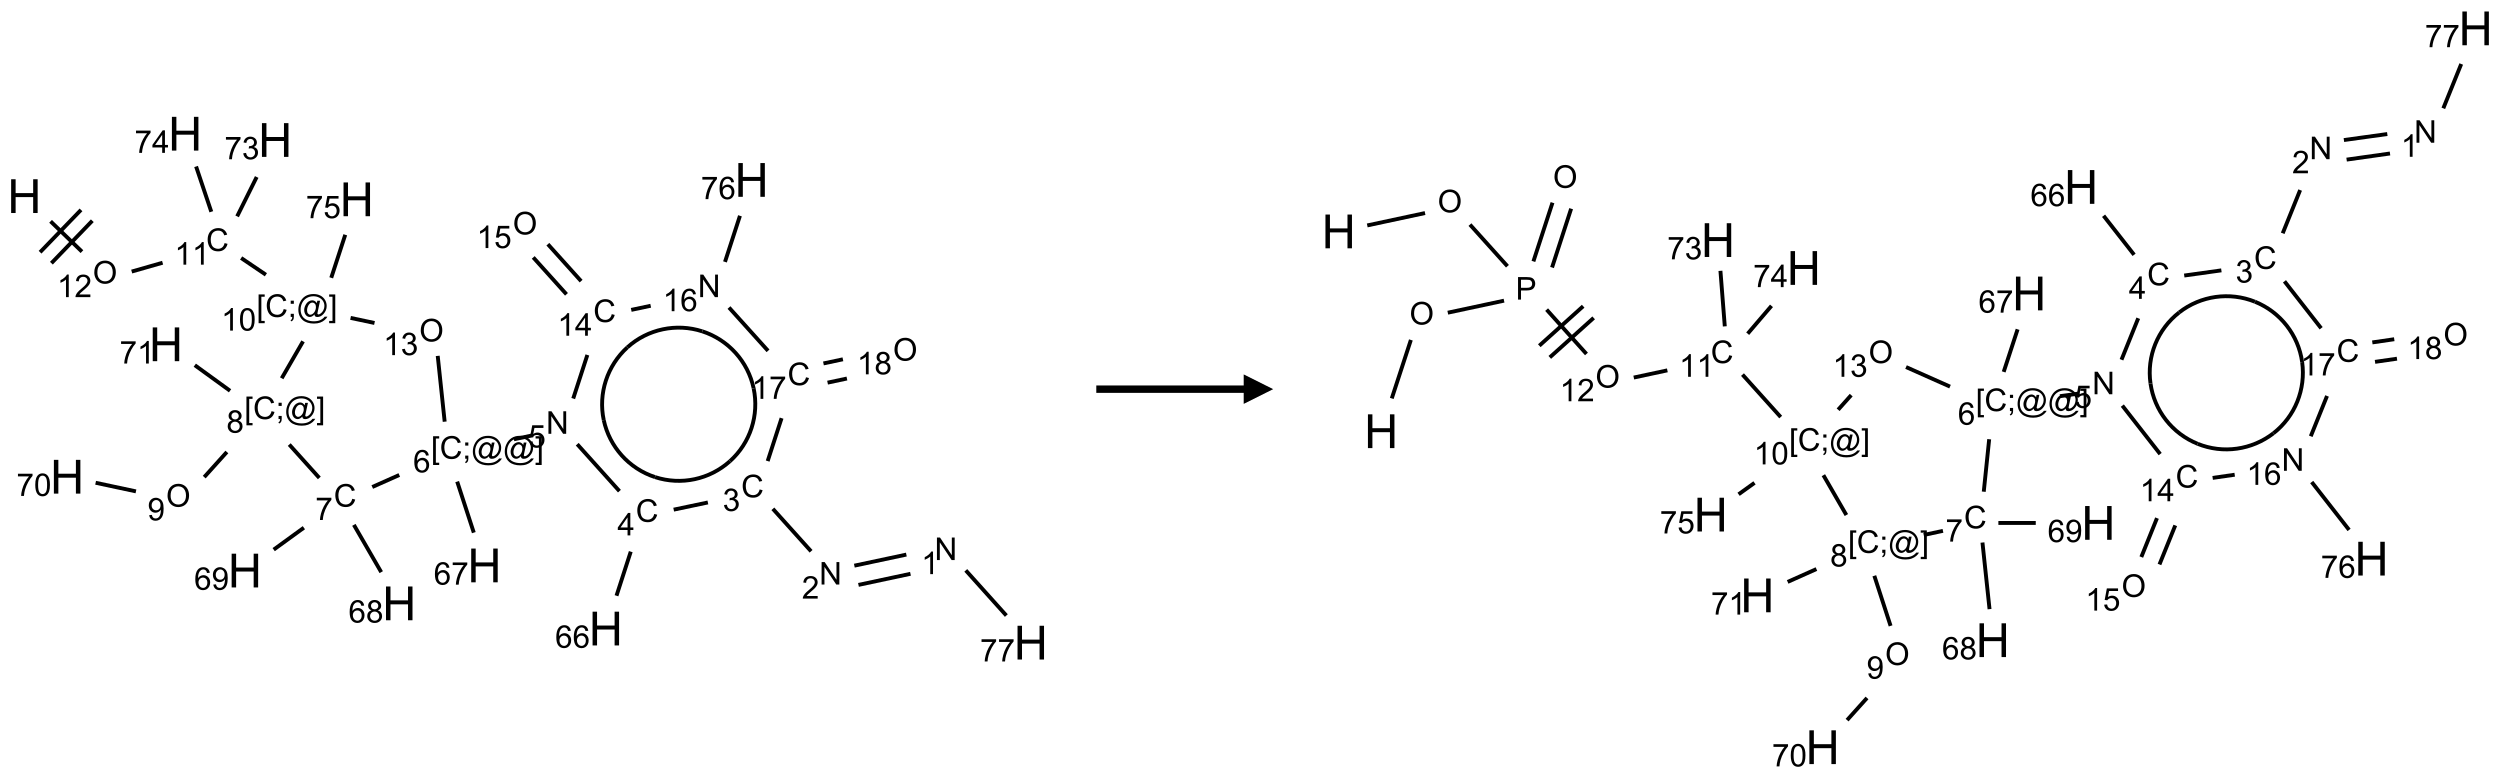 <?xml version="1.0" encoding="UTF-8"?>
<svg xmlns="http://www.w3.org/2000/svg" xmlns:xlink="http://www.w3.org/1999/xlink" width="848" height="264" viewBox="0 0 848 264">
<defs>
<g>
<g id="glyph-0-0">
<path d="M 2 0 L 2 -10 L 10 -10 L 10 0 Z M 2.25 -0.25 L 9.75 -0.25 L 9.75 -9.75 L 2.25 -9.75 Z M 2.25 -0.25 "/>
</g>
<g id="glyph-0-1">
<path d="M 1.281 0 L 1.281 -11.453 L 2.797 -11.453 L 2.797 -6.75 L 8.75 -6.75 L 8.75 -11.453 L 10.266 -11.453 L 10.266 0 L 8.75 0 L 8.75 -5.398 L 2.797 -5.398 L 2.797 0 Z M 1.281 0 "/>
</g>
<g id="glyph-1-0">
<path d="M 1.332 0 L 1.332 -6.668 L 6.668 -6.668 L 6.668 0 Z M 1.5 -0.168 L 6.5 -0.168 L 6.5 -6.5 L 1.5 -6.5 Z M 1.5 -0.168 "/>
</g>
<g id="glyph-1-1">
<path d="M 0.516 -3.719 C 0.516 -4.984 0.855 -5.977 1.535 -6.695 C 2.215 -7.414 3.094 -7.77 4.172 -7.77 C 4.875 -7.77 5.512 -7.602 6.078 -7.266 C 6.645 -6.93 7.074 -6.461 7.371 -5.855 C 7.668 -5.254 7.816 -4.57 7.816 -3.809 C 7.816 -3.035 7.66 -2.34 7.348 -1.73 C 7.035 -1.117 6.594 -0.656 6.02 -0.34 C 5.449 -0.027 4.828 0.129 4.168 0.129 C 3.449 0.129 2.805 -0.043 2.238 -0.391 C 1.672 -0.738 1.246 -1.211 0.953 -1.812 C 0.66 -2.414 0.516 -3.047 0.516 -3.719 Z M 1.559 -3.703 C 1.559 -2.781 1.805 -2.059 2.301 -1.527 C 2.793 -1 3.414 -0.734 4.16 -0.734 C 4.922 -0.734 5.547 -1 6.039 -1.535 C 6.531 -2.07 6.777 -2.828 6.777 -3.812 C 6.777 -4.434 6.672 -4.977 6.461 -5.441 C 6.25 -5.902 5.945 -6.262 5.539 -6.52 C 5.133 -6.773 4.68 -6.902 4.176 -6.902 C 3.461 -6.902 2.848 -6.656 2.332 -6.164 C 1.816 -5.672 1.559 -4.852 1.559 -3.703 Z M 1.559 -3.703 "/>
</g>
<g id="glyph-1-2">
<path d="M 3.973 0 L 3.035 0 L 3.035 -5.973 C 2.809 -5.758 2.516 -5.543 2.148 -5.328 C 1.781 -5.113 1.453 -4.953 1.16 -4.844 L 1.16 -5.75 C 1.684 -5.996 2.145 -6.297 2.535 -6.645 C 2.93 -6.996 3.207 -7.336 3.371 -7.668 L 3.973 -7.668 Z M 3.973 0 "/>
</g>
<g id="glyph-1-3">
<path d="M 5.371 -0.902 L 5.371 0 L 0.324 0 C 0.316 -0.227 0.352 -0.441 0.434 -0.652 C 0.562 -0.996 0.766 -1.332 1.051 -1.668 C 1.332 -2 1.742 -2.387 2.277 -2.824 C 3.105 -3.504 3.668 -4.043 3.957 -4.441 C 4.25 -4.84 4.395 -5.215 4.395 -5.566 C 4.395 -5.938 4.262 -6.254 3.996 -6.508 C 3.73 -6.762 3.387 -6.891 2.957 -6.891 C 2.508 -6.891 2.145 -6.754 1.875 -6.484 C 1.605 -6.215 1.469 -5.84 1.465 -5.359 L 0.5 -5.457 C 0.566 -6.176 0.812 -6.727 1.246 -7.102 C 1.676 -7.477 2.254 -7.668 2.98 -7.668 C 3.711 -7.668 4.293 -7.465 4.719 -7.059 C 5.145 -6.652 5.359 -6.148 5.359 -5.547 C 5.359 -5.242 5.297 -4.941 5.172 -4.645 C 5.047 -4.352 4.84 -4.039 4.551 -3.715 C 4.262 -3.387 3.777 -2.938 3.105 -2.371 C 2.543 -1.898 2.18 -1.578 2.02 -1.41 C 1.859 -1.242 1.73 -1.07 1.625 -0.902 Z M 5.371 -0.902 "/>
</g>
<g id="glyph-1-4">
<path d="M 6.27 -2.676 L 7.281 -2.422 C 7.07 -1.594 6.688 -0.961 6.137 -0.523 C 5.586 -0.086 4.914 0.129 4.121 0.129 C 3.297 0.129 2.629 -0.039 2.113 -0.371 C 1.598 -0.707 1.203 -1.191 0.934 -1.828 C 0.664 -2.465 0.531 -3.145 0.531 -3.875 C 0.531 -4.672 0.684 -5.363 0.988 -5.957 C 1.293 -6.547 1.723 -6.996 2.285 -7.305 C 2.844 -7.613 3.461 -7.766 4.137 -7.766 C 4.898 -7.766 5.543 -7.57 6.062 -7.184 C 6.582 -6.793 6.945 -6.246 7.152 -5.543 L 6.156 -5.309 C 5.98 -5.863 5.723 -6.266 5.387 -6.52 C 5.051 -6.773 4.625 -6.902 4.113 -6.902 C 3.527 -6.902 3.039 -6.762 2.645 -6.48 C 2.25 -6.199 1.973 -5.82 1.812 -5.348 C 1.652 -4.871 1.574 -4.383 1.574 -3.879 C 1.574 -3.23 1.668 -2.664 1.855 -2.18 C 2.047 -1.695 2.34 -1.332 2.738 -1.094 C 3.137 -0.855 3.57 -0.734 4.035 -0.734 C 4.602 -0.734 5.082 -0.898 5.473 -1.223 C 5.867 -1.551 6.133 -2.035 6.27 -2.676 Z M 6.27 -2.676 "/>
</g>
<g id="glyph-1-5">
<path d="M 0.723 2.121 L 0.723 -7.637 L 2.793 -7.637 L 2.793 -6.859 L 1.66 -6.859 L 1.66 1.344 L 2.793 1.344 L 2.793 2.121 Z M 0.723 2.121 "/>
</g>
<g id="glyph-1-6">
<path d="M 0.949 -4.465 L 0.949 -5.531 L 2.016 -5.531 L 2.016 -4.465 Z M 0.949 0 L 0.949 -1.066 L 2.016 -1.066 L 2.016 0 C 2.016 0.391 1.945 0.711 1.809 0.949 C 1.668 1.191 1.449 1.379 1.145 1.512 L 0.887 1.109 C 1.082 1.023 1.23 0.895 1.324 0.727 C 1.418 0.559 1.469 0.316 1.48 0 Z M 0.949 0 "/>
</g>
<g id="glyph-1-7">
<path d="M 6.047 -0.848 C 5.82 -0.59 5.57 -0.379 5.289 -0.223 C 5.008 -0.062 4.73 0.016 4.449 0.016 C 4.141 0.016 3.84 -0.074 3.547 -0.254 C 3.254 -0.434 3.02 -0.715 2.836 -1.09 C 2.652 -1.465 2.562 -1.875 2.562 -2.324 C 2.562 -2.875 2.703 -3.43 2.988 -3.98 C 3.27 -4.535 3.621 -4.953 4.043 -5.23 C 4.461 -5.508 4.871 -5.645 5.266 -5.645 C 5.566 -5.645 5.855 -5.566 6.129 -5.41 C 6.402 -5.25 6.641 -5.012 6.84 -4.688 L 7.016 -5.496 L 7.949 -5.496 L 7.199 -2 C 7.094 -1.516 7.043 -1.246 7.043 -1.191 C 7.043 -1.098 7.078 -1.02 7.148 -0.949 C 7.219 -0.883 7.305 -0.848 7.406 -0.848 C 7.59 -0.848 7.832 -0.953 8.129 -1.168 C 8.527 -1.445 8.84 -1.816 9.07 -2.285 C 9.301 -2.75 9.418 -3.234 9.418 -3.73 C 9.418 -4.309 9.27 -4.852 8.973 -5.355 C 8.676 -5.859 8.23 -6.262 7.645 -6.562 C 7.055 -6.863 6.406 -7.016 5.691 -7.016 C 4.879 -7.016 4.137 -6.824 3.465 -6.445 C 2.793 -6.066 2.273 -5.52 1.902 -4.809 C 1.535 -4.098 1.348 -3.34 1.348 -2.527 C 1.348 -1.676 1.535 -0.941 1.902 -0.328 C 2.273 0.285 2.809 0.742 3.508 1.035 C 4.207 1.328 4.984 1.473 5.832 1.473 C 6.742 1.473 7.504 1.32 8.121 1.016 C 8.734 0.711 9.195 0.34 9.5 -0.098 L 10.441 -0.098 C 10.266 0.266 9.961 0.637 9.531 1.016 C 9.102 1.395 8.59 1.695 7.996 1.914 C 7.402 2.133 6.688 2.246 5.848 2.246 C 5.078 2.246 4.367 2.145 3.715 1.949 C 3.066 1.75 2.512 1.453 2.051 1.055 C 1.594 0.656 1.25 0.199 1.016 -0.316 C 0.723 -0.973 0.578 -1.684 0.578 -2.441 C 0.578 -3.289 0.75 -4.098 1.098 -4.863 C 1.523 -5.805 2.125 -6.527 2.902 -7.027 C 3.684 -7.527 4.629 -7.777 5.738 -7.777 C 6.602 -7.777 7.375 -7.602 8.059 -7.246 C 8.746 -6.895 9.285 -6.371 9.684 -5.672 C 10.02 -5.07 10.188 -4.418 10.188 -3.715 C 10.188 -2.707 9.832 -1.812 9.125 -1.031 C 8.492 -0.328 7.801 0.02 7.051 0.02 C 6.812 0.02 6.617 -0.016 6.473 -0.09 C 6.324 -0.16 6.215 -0.266 6.145 -0.402 C 6.102 -0.488 6.066 -0.637 6.047 -0.848 Z M 3.527 -2.262 C 3.527 -1.785 3.641 -1.414 3.863 -1.152 C 4.09 -0.887 4.348 -0.754 4.641 -0.754 C 4.836 -0.754 5.039 -0.812 5.254 -0.93 C 5.469 -1.047 5.676 -1.219 5.871 -1.449 C 6.066 -1.676 6.23 -1.969 6.355 -2.32 C 6.48 -2.672 6.543 -3.027 6.543 -3.379 C 6.543 -3.852 6.426 -4.219 6.191 -4.48 C 5.957 -4.738 5.672 -4.871 5.332 -4.871 C 5.109 -4.871 4.902 -4.812 4.707 -4.699 C 4.512 -4.586 4.32 -4.406 4.137 -4.156 C 3.953 -3.906 3.805 -3.602 3.691 -3.246 C 3.582 -2.887 3.527 -2.559 3.527 -2.262 Z M 3.527 -2.262 "/>
</g>
<g id="glyph-1-8">
<path d="M 2.27 2.121 L 0.203 2.121 L 0.203 1.344 L 1.332 1.344 L 1.332 -6.859 L 0.203 -6.859 L 0.203 -7.637 L 2.27 -7.637 Z M 2.27 2.121 "/>
</g>
<g id="glyph-1-9">
<path d="M 0.441 -3.766 C 0.441 -4.668 0.535 -5.395 0.723 -5.945 C 0.906 -6.496 1.184 -6.922 1.551 -7.219 C 1.918 -7.516 2.375 -7.668 2.934 -7.668 C 3.344 -7.668 3.703 -7.586 4.012 -7.418 C 4.32 -7.254 4.574 -7.016 4.777 -6.707 C 4.977 -6.395 5.137 -6.016 5.25 -5.57 C 5.363 -5.125 5.422 -4.523 5.422 -3.766 C 5.422 -2.871 5.328 -2.148 5.145 -1.598 C 4.961 -1.047 4.688 -0.621 4.32 -0.32 C 3.953 -0.02 3.492 0.129 2.934 0.129 C 2.195 0.129 1.617 -0.133 1.199 -0.66 C 0.695 -1.297 0.441 -2.332 0.441 -3.766 Z M 1.406 -3.766 C 1.406 -2.512 1.555 -1.68 1.848 -1.262 C 2.141 -0.848 2.5 -0.641 2.934 -0.641 C 3.363 -0.641 3.727 -0.848 4.02 -1.266 C 4.312 -1.684 4.457 -2.516 4.457 -3.766 C 4.457 -5.023 4.312 -5.859 4.02 -6.27 C 3.727 -6.684 3.359 -6.891 2.922 -6.891 C 2.492 -6.891 2.148 -6.707 1.891 -6.344 C 1.566 -5.879 1.406 -5.02 1.406 -3.766 Z M 1.406 -3.766 "/>
</g>
<g id="glyph-1-10">
<path d="M 0.504 -6.637 L 0.504 -7.535 L 5.449 -7.535 L 5.449 -6.809 C 4.961 -6.289 4.48 -5.602 4.004 -4.746 C 3.527 -3.887 3.156 -3.004 2.895 -2.098 C 2.707 -1.461 2.59 -0.762 2.535 0 L 1.574 0 C 1.582 -0.602 1.703 -1.328 1.926 -2.176 C 2.152 -3.027 2.477 -3.848 2.898 -4.637 C 3.32 -5.426 3.77 -6.094 4.246 -6.637 Z M 0.504 -6.637 "/>
</g>
<g id="glyph-1-11">
<path d="M 0.441 -2 L 1.426 -2.082 C 1.5 -1.605 1.668 -1.242 1.934 -1.004 C 2.199 -0.762 2.52 -0.641 2.895 -0.641 C 3.348 -0.641 3.73 -0.812 4.043 -1.152 C 4.355 -1.492 4.512 -1.941 4.512 -2.504 C 4.512 -3.039 4.359 -3.461 4.059 -3.77 C 3.758 -4.078 3.367 -4.234 2.879 -4.234 C 2.578 -4.234 2.305 -4.164 2.062 -4.027 C 1.82 -3.891 1.629 -3.715 1.488 -3.496 L 0.609 -3.609 L 1.348 -7.531 L 5.145 -7.531 L 5.145 -6.637 L 2.098 -6.637 L 1.688 -4.582 C 2.145 -4.902 2.625 -5.062 3.129 -5.062 C 3.797 -5.062 4.359 -4.832 4.816 -4.371 C 5.277 -3.91 5.504 -3.312 5.504 -2.59 C 5.504 -1.898 5.305 -1.301 4.902 -0.797 C 4.41 -0.18 3.742 0.129 2.895 0.129 C 2.199 0.129 1.633 -0.062 1.195 -0.453 C 0.758 -0.844 0.504 -1.359 0.441 -2 Z M 0.441 -2 "/>
</g>
<g id="glyph-1-12">
<path d="M 1.887 -4.141 C 1.496 -4.281 1.207 -4.484 1.02 -4.75 C 0.832 -5.016 0.738 -5.328 0.738 -5.699 C 0.738 -6.254 0.938 -6.719 1.34 -7.098 C 1.738 -7.477 2.27 -7.668 2.934 -7.668 C 3.598 -7.668 4.137 -7.473 4.543 -7.086 C 4.949 -6.699 5.152 -6.227 5.152 -5.672 C 5.152 -5.316 5.059 -5.008 4.871 -4.746 C 4.688 -4.484 4.406 -4.281 4.027 -4.141 C 4.496 -3.988 4.852 -3.742 5.098 -3.402 C 5.34 -3.062 5.465 -2.656 5.465 -2.184 C 5.465 -1.531 5.234 -0.98 4.77 -0.535 C 4.309 -0.09 3.703 0.129 2.949 0.129 C 2.195 0.129 1.586 -0.094 1.125 -0.539 C 0.664 -0.984 0.434 -1.543 0.434 -2.207 C 0.434 -2.703 0.559 -3.121 0.809 -3.457 C 1.062 -3.793 1.422 -4.02 1.887 -4.141 Z M 1.699 -5.73 C 1.699 -5.367 1.812 -5.074 2.047 -4.844 C 2.281 -4.613 2.582 -4.5 2.953 -4.5 C 3.312 -4.5 3.609 -4.613 3.84 -4.84 C 4.07 -5.066 4.188 -5.348 4.188 -5.676 C 4.188 -6.02 4.07 -6.309 3.832 -6.543 C 3.594 -6.777 3.297 -6.895 2.941 -6.895 C 2.586 -6.895 2.289 -6.781 2.051 -6.551 C 1.816 -6.324 1.699 -6.047 1.699 -5.73 Z M 1.395 -2.203 C 1.395 -1.938 1.461 -1.676 1.586 -1.426 C 1.711 -1.176 1.902 -0.984 2.152 -0.848 C 2.402 -0.711 2.672 -0.641 2.957 -0.641 C 3.406 -0.641 3.777 -0.785 4.066 -1.074 C 4.359 -1.363 4.504 -1.727 4.504 -2.172 C 4.504 -2.625 4.355 -2.996 4.055 -3.293 C 3.754 -3.586 3.379 -3.734 2.926 -3.734 C 2.484 -3.734 2.121 -3.59 1.832 -3.297 C 1.543 -3.004 1.395 -2.641 1.395 -2.203 Z M 1.395 -2.203 "/>
</g>
<g id="glyph-1-13">
<path d="M 0.582 -1.766 L 1.484 -1.848 C 1.562 -1.426 1.707 -1.117 1.922 -0.926 C 2.137 -0.734 2.414 -0.641 2.75 -0.641 C 3.039 -0.641 3.289 -0.707 3.508 -0.84 C 3.727 -0.973 3.902 -1.148 4.043 -1.367 C 4.18 -1.586 4.297 -1.887 4.391 -2.262 C 4.484 -2.637 4.531 -3.016 4.531 -3.406 C 4.531 -3.449 4.531 -3.512 4.527 -3.594 C 4.34 -3.297 4.082 -3.055 3.758 -2.867 C 3.434 -2.68 3.082 -2.59 2.703 -2.59 C 2.07 -2.59 1.535 -2.816 1.098 -3.277 C 0.66 -3.734 0.441 -4.34 0.441 -5.09 C 0.441 -5.863 0.672 -6.484 1.129 -6.957 C 1.586 -7.43 2.156 -7.668 2.844 -7.668 C 3.34 -7.668 3.793 -7.531 4.207 -7.266 C 4.617 -7 4.93 -6.617 5.145 -6.121 C 5.355 -5.629 5.465 -4.91 5.465 -3.973 C 5.465 -2.996 5.359 -2.223 5.145 -1.645 C 4.934 -1.066 4.617 -0.625 4.199 -0.324 C 3.781 -0.02 3.293 0.129 2.73 0.129 C 2.133 0.129 1.645 -0.035 1.266 -0.367 C 0.887 -0.699 0.66 -1.164 0.582 -1.766 Z M 4.422 -5.137 C 4.422 -5.676 4.277 -6.102 3.992 -6.418 C 3.707 -6.734 3.359 -6.891 2.957 -6.891 C 2.543 -6.891 2.18 -6.719 1.871 -6.379 C 1.562 -6.039 1.406 -5.598 1.406 -5.059 C 1.406 -4.57 1.555 -4.176 1.848 -3.871 C 2.141 -3.566 2.5 -3.418 2.934 -3.418 C 3.367 -3.418 3.723 -3.57 4.004 -3.871 C 4.281 -4.176 4.422 -4.598 4.422 -5.137 Z M 4.422 -5.137 "/>
</g>
<g id="glyph-1-14">
<path d="M 5.309 -5.766 L 4.375 -5.691 C 4.293 -6.059 4.172 -6.328 4.02 -6.496 C 3.766 -6.762 3.453 -6.895 3.082 -6.895 C 2.785 -6.895 2.523 -6.812 2.297 -6.645 C 2 -6.43 1.77 -6.117 1.598 -5.703 C 1.43 -5.289 1.34 -4.703 1.332 -3.938 C 1.559 -4.281 1.836 -4.535 2.16 -4.703 C 2.488 -4.871 2.828 -4.953 3.188 -4.953 C 3.812 -4.953 4.344 -4.723 4.785 -4.262 C 5.223 -3.801 5.441 -3.207 5.441 -2.48 C 5.441 -2 5.34 -1.555 5.133 -1.145 C 4.926 -0.73 4.641 -0.418 4.281 -0.199 C 3.922 0.02 3.512 0.129 3.051 0.129 C 2.27 0.129 1.633 -0.156 1.141 -0.73 C 0.648 -1.305 0.402 -2.254 0.402 -3.574 C 0.402 -5.051 0.672 -6.121 1.219 -6.793 C 1.695 -7.375 2.336 -7.668 3.141 -7.668 C 3.742 -7.668 4.234 -7.5 4.617 -7.16 C 5 -6.824 5.23 -6.359 5.309 -5.766 Z M 1.48 -2.473 C 1.48 -2.152 1.547 -1.844 1.684 -1.547 C 1.82 -1.25 2.016 -1.027 2.262 -0.871 C 2.508 -0.719 2.766 -0.641 3.035 -0.641 C 3.434 -0.641 3.773 -0.801 4.059 -1.121 C 4.344 -1.441 4.484 -1.875 4.484 -2.422 C 4.484 -2.949 4.344 -3.367 4.062 -3.668 C 3.781 -3.973 3.426 -4.125 3 -4.125 C 2.578 -4.125 2.219 -3.973 1.922 -3.668 C 1.625 -3.363 1.48 -2.969 1.48 -2.473 Z M 1.48 -2.473 "/>
</g>
<g id="glyph-1-15">
<path d="M 0.812 0 L 0.812 -7.637 L 1.848 -7.637 L 5.859 -1.641 L 5.859 -7.637 L 6.828 -7.637 L 6.828 0 L 5.793 0 L 1.781 -6 L 1.781 0 Z M 0.812 0 "/>
</g>
<g id="glyph-1-16">
<path d="M 3.449 0 L 3.449 -1.828 L 0.137 -1.828 L 0.137 -2.688 L 3.621 -7.637 L 4.387 -7.637 L 4.387 -2.688 L 5.418 -2.688 L 5.418 -1.828 L 4.387 -1.828 L 4.387 0 Z M 3.449 -2.688 L 3.449 -6.129 L 1.059 -2.688 Z M 3.449 -2.688 "/>
</g>
<g id="glyph-1-17">
<path d="M 0.449 -2.016 L 1.387 -2.141 C 1.492 -1.609 1.676 -1.227 1.934 -0.992 C 2.191 -0.758 2.508 -0.641 2.879 -0.641 C 3.32 -0.641 3.695 -0.793 3.996 -1.098 C 4.301 -1.402 4.453 -1.781 4.453 -2.234 C 4.453 -2.664 4.312 -3.02 4.031 -3.301 C 3.75 -3.578 3.391 -3.719 2.957 -3.719 C 2.781 -3.719 2.562 -3.684 2.297 -3.613 L 2.402 -4.438 C 2.465 -4.43 2.516 -4.426 2.551 -4.426 C 2.949 -4.426 3.312 -4.531 3.629 -4.738 C 3.949 -4.949 4.109 -5.27 4.109 -5.703 C 4.109 -6.047 3.992 -6.332 3.762 -6.559 C 3.527 -6.785 3.227 -6.895 2.859 -6.895 C 2.496 -6.895 2.191 -6.781 1.949 -6.551 C 1.707 -6.324 1.547 -5.98 1.48 -5.52 L 0.543 -5.688 C 0.656 -6.316 0.918 -6.805 1.324 -7.148 C 1.73 -7.492 2.234 -7.668 2.84 -7.668 C 3.254 -7.668 3.641 -7.578 3.988 -7.398 C 4.34 -7.219 4.609 -6.977 4.793 -6.668 C 4.98 -6.359 5.074 -6.031 5.074 -5.684 C 5.074 -5.352 4.984 -5.051 4.809 -4.781 C 4.629 -4.512 4.367 -4.297 4.02 -4.137 C 4.473 -4.031 4.824 -3.816 5.074 -3.488 C 5.324 -3.16 5.449 -2.75 5.449 -2.254 C 5.449 -1.59 5.203 -1.023 4.719 -0.559 C 4.234 -0.098 3.617 0.137 2.875 0.137 C 2.203 0.137 1.648 -0.062 1.207 -0.465 C 0.762 -0.863 0.512 -1.379 0.449 -2.016 Z M 0.449 -2.016 "/>
</g>
<g id="glyph-1-18">
<path d="M 0.824 0 L 0.824 -7.637 L 3.703 -7.637 C 4.211 -7.637 4.598 -7.609 4.863 -7.562 C 5.238 -7.5 5.555 -7.383 5.809 -7.207 C 6.062 -7.031 6.266 -6.785 6.418 -6.469 C 6.574 -6.152 6.652 -5.805 6.652 -5.426 C 6.652 -4.777 6.445 -4.227 6.031 -3.777 C 5.617 -3.328 4.871 -3.105 3.793 -3.105 L 1.832 -3.105 L 1.832 0 Z M 1.832 -4.004 L 3.809 -4.004 C 4.461 -4.004 4.922 -4.125 5.199 -4.371 C 5.473 -4.613 5.609 -4.953 5.609 -5.395 C 5.609 -5.715 5.527 -5.988 5.367 -6.215 C 5.207 -6.441 4.992 -6.594 4.73 -6.668 C 4.559 -6.711 4.246 -6.734 3.785 -6.734 L 1.832 -6.734 Z M 1.832 -4.004 "/>
</g>
</g>
</defs>
<path fill="none" stroke-width="0.033" stroke-linecap="butt" stroke-linejoin="miter" stroke="rgb(0%, 0%, 0%)" stroke-opacity="1" stroke-miterlimit="10" d="M 0.222 0.743 L 0.488 1 " transform="matrix(40, 0, 0, 40, 8.273, 45.355)"/>
<path fill="none" stroke-width="0.033" stroke-linecap="butt" stroke-linejoin="miter" stroke="rgb(0%, 0%, 0%)" stroke-opacity="1" stroke-miterlimit="10" d="M 0.229 1.098 L 0.576 0.738 " transform="matrix(40, 0, 0, 40, 8.273, 45.355)"/>
<path fill="none" stroke-width="0.033" stroke-linecap="butt" stroke-linejoin="miter" stroke="rgb(0%, 0%, 0%)" stroke-opacity="1" stroke-miterlimit="10" d="M 0.133 1.005 L 0.48 0.646 " transform="matrix(40, 0, 0, 40, 8.273, 45.355)"/>
<path fill="none" stroke-width="0.033" stroke-linecap="butt" stroke-linejoin="miter" stroke="rgb(0%, 0%, 0%)" stroke-opacity="1" stroke-miterlimit="10" d="M 0.91 1.169 L 1.172 1.094 " transform="matrix(40, 0, 0, 40, 8.273, 45.355)"/>
<path fill="none" stroke-width="0.033" stroke-linecap="butt" stroke-linejoin="miter" stroke="rgb(0%, 0%, 0%)" stroke-opacity="1" stroke-miterlimit="10" d="M 1.838 1.054 L 2.048 1.196 " transform="matrix(40, 0, 0, 40, 8.273, 45.355)"/>
<path fill="none" stroke-width="0.033" stroke-linecap="butt" stroke-linejoin="miter" stroke="rgb(0%, 0%, 0%)" stroke-opacity="1" stroke-miterlimit="10" d="M 2.602 1.222 L 2.721 0.857 " transform="matrix(40, 0, 0, 40, 8.273, 45.355)"/>
<path fill="none" stroke-width="0.033" stroke-linecap="butt" stroke-linejoin="miter" stroke="rgb(0%, 0%, 0%)" stroke-opacity="1" stroke-miterlimit="10" d="M 2.363 1.761 L 2.182 2.074 " transform="matrix(40, 0, 0, 40, 8.273, 45.355)"/>
<path fill="none" stroke-width="0.033" stroke-linecap="butt" stroke-linejoin="miter" stroke="rgb(0%, 0%, 0%)" stroke-opacity="1" stroke-miterlimit="10" d="M 1.717 2.699 L 1.525 2.912 " transform="matrix(40, 0, 0, 40, 8.273, 45.355)"/>
<path fill="none" stroke-width="0.033" stroke-linecap="butt" stroke-linejoin="miter" stroke="rgb(0%, 0%, 0%)" stroke-opacity="1" stroke-miterlimit="10" d="M 0.946 3.033 L 0.604 2.96 " transform="matrix(40, 0, 0, 40, 8.273, 45.355)"/>
<path fill="none" stroke-width="0.033" stroke-linecap="butt" stroke-linejoin="miter" stroke="rgb(0%, 0%, 0%)" stroke-opacity="1" stroke-miterlimit="10" d="M 1.744 2.18 L 1.445 1.963 " transform="matrix(40, 0, 0, 40, 8.273, 45.355)"/>
<path fill="none" stroke-width="0.033" stroke-linecap="butt" stroke-linejoin="miter" stroke="rgb(0%, 0%, 0%)" stroke-opacity="1" stroke-miterlimit="10" d="M 2.246 2.636 L 2.501 2.919 " transform="matrix(40, 0, 0, 40, 8.273, 45.355)"/>
<path fill="none" stroke-width="0.033" stroke-linecap="butt" stroke-linejoin="miter" stroke="rgb(0%, 0%, 0%)" stroke-opacity="1" stroke-miterlimit="10" d="M 2.794 3.317 L 3.026 3.718 " transform="matrix(40, 0, 0, 40, 8.273, 45.355)"/>
<path fill="none" stroke-width="0.033" stroke-linecap="butt" stroke-linejoin="miter" stroke="rgb(0%, 0%, 0%)" stroke-opacity="1" stroke-miterlimit="10" d="M 2.37 3.341 L 2.114 3.527 " transform="matrix(40, 0, 0, 40, 8.273, 45.355)"/>
<path fill="none" stroke-width="0.033" stroke-linecap="butt" stroke-linejoin="miter" stroke="rgb(0%, 0%, 0%)" stroke-opacity="1" stroke-miterlimit="10" d="M 2.95 2.996 L 3.179 2.894 " transform="matrix(40, 0, 0, 40, 8.273, 45.355)"/>
<path fill="none" stroke-width="0.033" stroke-linecap="butt" stroke-linejoin="miter" stroke="rgb(0%, 0%, 0%)" stroke-opacity="1" stroke-miterlimit="10" d="M 4.151 2.591 L 4.314 2.557 " transform="matrix(40, 0, 0, 40, 8.273, 45.355)"/>
<path fill="none" stroke-width="0.033" stroke-linecap="butt" stroke-linejoin="miter" stroke="rgb(0%, 0%, 0%)" stroke-opacity="1" stroke-miterlimit="10" d="M 4.688 2.633 L 5.046 3.031 " transform="matrix(40, 0, 0, 40, 8.273, 45.355)"/>
<path fill="none" stroke-width="0.033" stroke-linecap="butt" stroke-linejoin="miter" stroke="rgb(0%, 0%, 0%)" stroke-opacity="1" stroke-miterlimit="10" d="M 5.142 3.544 L 5.021 3.918 " transform="matrix(40, 0, 0, 40, 8.273, 45.355)"/>
<path fill="none" stroke-width="0.033" stroke-linecap="butt" stroke-linejoin="miter" stroke="rgb(0%, 0%, 0%)" stroke-opacity="1" stroke-miterlimit="10" d="M 5.506 3.188 L 5.796 3.127 " transform="matrix(40, 0, 0, 40, 8.273, 45.355)"/>
<path fill="none" stroke-width="0.033" stroke-linecap="butt" stroke-linejoin="miter" stroke="rgb(0%, 0%, 0%)" stroke-opacity="1" stroke-miterlimit="10" d="M 6.347 3.181 L 6.671 3.541 " transform="matrix(40, 0, 0, 40, 8.273, 45.355)"/>
<path fill="none" stroke-width="0.033" stroke-linecap="butt" stroke-linejoin="miter" stroke="rgb(0%, 0%, 0%)" stroke-opacity="1" stroke-miterlimit="10" d="M 7.073 3.826 L 7.514 3.732 " transform="matrix(40, 0, 0, 40, 8.273, 45.355)"/>
<path fill="none" stroke-width="0.033" stroke-linecap="butt" stroke-linejoin="miter" stroke="rgb(0%, 0%, 0%)" stroke-opacity="1" stroke-miterlimit="10" d="M 7.038 3.663 L 7.479 3.569 " transform="matrix(40, 0, 0, 40, 8.273, 45.355)"/>
<path fill="none" stroke-width="0.033" stroke-linecap="butt" stroke-linejoin="miter" stroke="rgb(0%, 0%, 0%)" stroke-opacity="1" stroke-miterlimit="10" d="M 7.983 3.703 L 8.327 4.086 " transform="matrix(40, 0, 0, 40, 8.273, 45.355)"/>
<path fill="none" stroke-width="0.033" stroke-linecap="butt" stroke-linejoin="miter" stroke="rgb(0%, 0%, 0%)" stroke-opacity="1" stroke-miterlimit="10" d="M 6.303 2.776 L 6.421 2.412 " transform="matrix(40, 0, 0, 40, 8.273, 45.355)"/>
<path fill="none" stroke-width="0.033" stroke-linecap="butt" stroke-linejoin="miter" stroke="rgb(0%, 0%, 0%)" stroke-opacity="1" stroke-miterlimit="10" d="M 6.811 2.111 L 6.975 2.076 " transform="matrix(40, 0, 0, 40, 8.273, 45.355)"/>
<path fill="none" stroke-width="0.033" stroke-linecap="butt" stroke-linejoin="miter" stroke="rgb(0%, 0%, 0%)" stroke-opacity="1" stroke-miterlimit="10" d="M 6.776 1.948 L 6.941 1.913 " transform="matrix(40, 0, 0, 40, 8.273, 45.355)"/>
<path fill="none" stroke-width="0.033" stroke-linecap="butt" stroke-linejoin="miter" stroke="rgb(0%, 0%, 0%)" stroke-opacity="1" stroke-miterlimit="10" d="M 6.306 1.841 L 5.975 1.474 " transform="matrix(40, 0, 0, 40, 8.273, 45.355)"/>
<path fill="none" stroke-width="0.033" stroke-linecap="butt" stroke-linejoin="miter" stroke="rgb(0%, 0%, 0%)" stroke-opacity="1" stroke-miterlimit="10" d="M 5.941 1.087 L 6.068 0.696 " transform="matrix(40, 0, 0, 40, 8.273, 45.355)"/>
<path fill="none" stroke-width="0.033" stroke-linecap="butt" stroke-linejoin="miter" stroke="rgb(0%, 0%, 0%)" stroke-opacity="1" stroke-miterlimit="10" d="M 5.311 1.459 L 5.146 1.494 " transform="matrix(40, 0, 0, 40, 8.273, 45.355)"/>
<path fill="none" stroke-width="0.033" stroke-linecap="butt" stroke-linejoin="miter" stroke="rgb(0%, 0%, 0%)" stroke-opacity="1" stroke-miterlimit="10" d="M 4.774 1.876 L 4.654 2.246 " transform="matrix(40, 0, 0, 40, 8.273, 45.355)"/>
<path fill="none" stroke-width="0.033" stroke-linecap="butt" stroke-linejoin="miter" stroke="rgb(0%, 0%, 0%)" stroke-opacity="1" stroke-miterlimit="10" d="M 4.721 1.25 L 4.439 0.937 " transform="matrix(40, 0, 0, 40, 8.273, 45.355)"/>
<path fill="none" stroke-width="0.033" stroke-linecap="butt" stroke-linejoin="miter" stroke="rgb(0%, 0%, 0%)" stroke-opacity="1" stroke-miterlimit="10" d="M 4.597 1.362 L 4.315 1.049 " transform="matrix(40, 0, 0, 40, 8.273, 45.355)"/>
<path fill="none" stroke-width="0.033" stroke-linecap="butt" stroke-linejoin="miter" stroke="rgb(0%, 0%, 0%)" stroke-opacity="1" stroke-miterlimit="10" d="M 3.67 2.95 L 3.811 3.383 " transform="matrix(40, 0, 0, 40, 8.273, 45.355)"/>
<path fill="none" stroke-width="0.033" stroke-linecap="butt" stroke-linejoin="miter" stroke="rgb(0%, 0%, 0%)" stroke-opacity="1" stroke-miterlimit="10" d="M 3.564 2.442 L 3.505 1.884 " transform="matrix(40, 0, 0, 40, 8.273, 45.355)"/>
<path fill="none" stroke-width="0.033" stroke-linecap="butt" stroke-linejoin="miter" stroke="rgb(0%, 0%, 0%)" stroke-opacity="1" stroke-miterlimit="10" d="M 2.969 1.605 L 2.766 1.562 " transform="matrix(40, 0, 0, 40, 8.273, 45.355)"/>
<path fill="none" stroke-width="0.033" stroke-linecap="butt" stroke-linejoin="miter" stroke="rgb(0%, 0%, 0%)" stroke-opacity="1" stroke-miterlimit="10" d="M 1.804 0.701 L 1.97 0.367 " transform="matrix(40, 0, 0, 40, 8.273, 45.355)"/>
<path fill="none" stroke-width="0.033" stroke-linecap="butt" stroke-linejoin="miter" stroke="rgb(0%, 0%, 0%)" stroke-opacity="1" stroke-miterlimit="10" d="M 1.585 0.662 L 1.456 0.278 " transform="matrix(40, 0, 0, 40, 8.273, 45.355)"/>
<path fill="none" stroke-width="0.033" stroke-linecap="butt" stroke-linejoin="miter" stroke="rgb(0%, 0%, 0%)" stroke-opacity="1" stroke-miterlimit="10" d="M 5.348 2.912 C 5.127 2.84 4.962 2.656 4.913 2.429 " transform="matrix(40, 0, 0, 40, 8.273, 45.355)"/>
<path fill="none" stroke-width="0.033" stroke-linecap="butt" stroke-linejoin="miter" stroke="rgb(0%, 0%, 0%)" stroke-opacity="1" stroke-miterlimit="10" d="M 5.983 2.777 C 5.811 2.932 5.569 2.984 5.348 2.912 " transform="matrix(40, 0, 0, 40, 8.273, 45.355)"/>
<path fill="none" stroke-width="0.033" stroke-linecap="butt" stroke-linejoin="miter" stroke="rgb(0%, 0%, 0%)" stroke-opacity="1" stroke-miterlimit="10" d="M 6.184 2.159 C 6.232 2.386 6.156 2.622 5.983 2.777 " transform="matrix(40, 0, 0, 40, 8.273, 45.355)"/>
<path fill="none" stroke-width="0.033" stroke-linecap="butt" stroke-linejoin="miter" stroke="rgb(0%, 0%, 0%)" stroke-opacity="1" stroke-miterlimit="10" d="M 5.749 1.676 C 5.97 1.748 6.136 1.932 6.184 2.159 " transform="matrix(40, 0, 0, 40, 8.273, 45.355)"/>
<path fill="none" stroke-width="0.033" stroke-linecap="butt" stroke-linejoin="miter" stroke="rgb(0%, 0%, 0%)" stroke-opacity="1" stroke-miterlimit="10" d="M 5.114 1.811 C 5.286 1.656 5.529 1.605 5.749 1.676 " transform="matrix(40, 0, 0, 40, 8.273, 45.355)"/>
<path fill="none" stroke-width="0.033" stroke-linecap="butt" stroke-linejoin="miter" stroke="rgb(0%, 0%, 0%)" stroke-opacity="1" stroke-miterlimit="10" d="M 4.913 2.429 C 4.865 2.202 4.942 1.967 5.114 1.811 " transform="matrix(40, 0, 0, 40, 8.273, 45.355)"/>
<g fill="rgb(0%, 0%, 0%)" fill-opacity="1">
<use xlink:href="#glyph-0-1" x="2.5" y="72.254"/>
</g>
<g fill="rgb(0%, 0%, 0%)" fill-opacity="1">
<use xlink:href="#glyph-1-1" x="31.469" y="96.164"/>
</g>
<g fill="rgb(0%, 0%, 0%)" fill-opacity="1">
<use xlink:href="#glyph-1-2" x="19.348" y="100.793"/>
<use xlink:href="#glyph-1-3" x="25.28" y="100.793"/>
</g>
<g fill="rgb(0%, 0%, 0%)" fill-opacity="1">
<use xlink:href="#glyph-1-4" x="69.906" y="85.133"/>
</g>
<g fill="rgb(0%, 0%, 0%)" fill-opacity="1">
<use xlink:href="#glyph-1-2" x="59.195" y="89.77"/>
<use xlink:href="#glyph-1-2" x="65.128" y="89.77"/>
</g>
<g fill="rgb(0%, 0%, 0%)" fill-opacity="1">
<use xlink:href="#glyph-1-5" x="86.992" y="107.508"/>
<use xlink:href="#glyph-1-4" x="89.956" y="107.508"/>
<use xlink:href="#glyph-1-6" x="97.659" y="107.508"/>
<use xlink:href="#glyph-1-7" x="100.622" y="107.508"/>
<use xlink:href="#glyph-1-8" x="111.451" y="107.508"/>
</g>
<g fill="rgb(0%, 0%, 0%)" fill-opacity="1">
<use xlink:href="#glyph-1-2" x="75.027" y="112.137"/>
<use xlink:href="#glyph-1-9" x="80.96" y="112.137"/>
</g>
<g fill="rgb(0%, 0%, 0%)" fill-opacity="1">
<use xlink:href="#glyph-0-1" x="115.246" y="73.34"/>
</g>
<g fill="rgb(0%, 0%, 0%)" fill-opacity="1">
<use xlink:href="#glyph-1-10" x="103.754" y="74.004"/>
<use xlink:href="#glyph-1-11" x="109.686" y="74.004"/>
</g>
<g fill="rgb(0%, 0%, 0%)" fill-opacity="1">
<use xlink:href="#glyph-1-5" x="82.871" y="142.148"/>
<use xlink:href="#glyph-1-4" x="85.835" y="142.148"/>
<use xlink:href="#glyph-1-6" x="93.538" y="142.148"/>
<use xlink:href="#glyph-1-7" x="96.501" y="142.148"/>
<use xlink:href="#glyph-1-8" x="107.329" y="142.148"/>
</g>
<g fill="rgb(0%, 0%, 0%)" fill-opacity="1">
<use xlink:href="#glyph-1-12" x="76.801" y="146.777"/>
</g>
<g fill="rgb(0%, 0%, 0%)" fill-opacity="1">
<use xlink:href="#glyph-1-1" x="56.316" y="171.871"/>
</g>
<g fill="rgb(0%, 0%, 0%)" fill-opacity="1">
<use xlink:href="#glyph-1-13" x="50.031" y="176.504"/>
</g>
<g fill="rgb(0%, 0%, 0%)" fill-opacity="1">
<use xlink:href="#glyph-0-1" x="16.996" y="167.434"/>
</g>
<g fill="rgb(0%, 0%, 0%)" fill-opacity="1">
<use xlink:href="#glyph-1-10" x="5.586" y="168.227"/>
<use xlink:href="#glyph-1-9" x="11.518" y="168.227"/>
</g>
<g fill="rgb(0%, 0%, 0%)" fill-opacity="1">
<use xlink:href="#glyph-0-1" x="50.527" y="122.512"/>
</g>
<g fill="rgb(0%, 0%, 0%)" fill-opacity="1">
<use xlink:href="#glyph-1-10" x="40.566" y="123.305"/>
<use xlink:href="#glyph-1-2" x="46.499" y="123.305"/>
</g>
<g fill="rgb(0%, 0%, 0%)" fill-opacity="1">
<use xlink:href="#glyph-1-4" x="113.207" y="171.867"/>
</g>
<g fill="rgb(0%, 0%, 0%)" fill-opacity="1">
<use xlink:href="#glyph-1-10" x="106.953" y="176.375"/>
</g>
<g fill="rgb(0%, 0%, 0%)" fill-opacity="1">
<use xlink:href="#glyph-0-1" x="129.652" y="210.391"/>
</g>
<g fill="rgb(0%, 0%, 0%)" fill-opacity="1">
<use xlink:href="#glyph-1-14" x="118.203" y="211.184"/>
<use xlink:href="#glyph-1-12" x="124.135" y="211.184"/>
</g>
<g fill="rgb(0%, 0%, 0%)" fill-opacity="1">
<use xlink:href="#glyph-0-1" x="77.293" y="199.262"/>
</g>
<g fill="rgb(0%, 0%, 0%)" fill-opacity="1">
<use xlink:href="#glyph-1-14" x="65.844" y="200.055"/>
<use xlink:href="#glyph-1-13" x="71.776" y="200.055"/>
</g>
<g fill="rgb(0%, 0%, 0%)" fill-opacity="1">
<use xlink:href="#glyph-1-5" x="146.18" y="155.605"/>
<use xlink:href="#glyph-1-4" x="149.143" y="155.605"/>
<use xlink:href="#glyph-1-6" x="156.846" y="155.605"/>
<use xlink:href="#glyph-1-7" x="159.81" y="155.605"/>
<use xlink:href="#glyph-1-7" x="170.638" y="155.605"/>
<use xlink:href="#glyph-1-8" x="181.466" y="155.605"/>
</g>
<g fill="rgb(0%, 0%, 0%)" fill-opacity="1">
<use xlink:href="#glyph-1-14" x="140.129" y="160.234"/>
</g>
<g fill="rgb(0%, 0%, 0%)" fill-opacity="1">
<use xlink:href="#glyph-1-15" x="185.219" y="147.148"/>
</g>
<g fill="rgb(0%, 0%, 0%)" fill-opacity="1">
<use xlink:href="#glyph-1-11" x="179.188" y="151.785"/>
</g>
<g fill="rgb(0%, 0%, 0%)" fill-opacity="1">
<use xlink:href="#glyph-1-4" x="215.641" y="177.008"/>
</g>
<g fill="rgb(0%, 0%, 0%)" fill-opacity="1">
<use xlink:href="#glyph-1-16" x="209.418" y="181.613"/>
</g>
<g fill="rgb(0%, 0%, 0%)" fill-opacity="1">
<use xlink:href="#glyph-0-1" x="199.723" y="218.934"/>
</g>
<g fill="rgb(0%, 0%, 0%)" fill-opacity="1">
<use xlink:href="#glyph-1-14" x="188.297" y="219.727"/>
<use xlink:href="#glyph-1-14" x="194.229" y="219.727"/>
</g>
<g fill="rgb(0%, 0%, 0%)" fill-opacity="1">
<use xlink:href="#glyph-1-4" x="251.391" y="168.691"/>
</g>
<g fill="rgb(0%, 0%, 0%)" fill-opacity="1">
<use xlink:href="#glyph-1-17" x="245.141" y="173.328"/>
</g>
<g fill="rgb(0%, 0%, 0%)" fill-opacity="1">
<use xlink:href="#glyph-1-15" x="277.875" y="198.285"/>
</g>
<g fill="rgb(0%, 0%, 0%)" fill-opacity="1">
<use xlink:href="#glyph-1-3" x="271.984" y="203.055"/>
</g>
<g fill="rgb(0%, 0%, 0%)" fill-opacity="1">
<use xlink:href="#glyph-1-15" x="317" y="189.969"/>
</g>
<g fill="rgb(0%, 0%, 0%)" fill-opacity="1">
<use xlink:href="#glyph-1-2" x="312.504" y="194.738"/>
</g>
<g fill="rgb(0%, 0%, 0%)" fill-opacity="1">
<use xlink:href="#glyph-0-1" x="343.867" y="223.711"/>
</g>
<g fill="rgb(0%, 0%, 0%)" fill-opacity="1">
<use xlink:href="#glyph-1-10" x="332.434" y="224.371"/>
<use xlink:href="#glyph-1-10" x="338.366" y="224.371"/>
</g>
<g fill="rgb(0%, 0%, 0%)" fill-opacity="1">
<use xlink:href="#glyph-1-4" x="267.125" y="130.648"/>
</g>
<g fill="rgb(0%, 0%, 0%)" fill-opacity="1">
<use xlink:href="#glyph-1-2" x="254.941" y="135.285"/>
<use xlink:href="#glyph-1-10" x="260.874" y="135.285"/>
</g>
<g fill="rgb(0%, 0%, 0%)" fill-opacity="1">
<use xlink:href="#glyph-1-1" x="302.891" y="122.336"/>
</g>
<g fill="rgb(0%, 0%, 0%)" fill-opacity="1">
<use xlink:href="#glyph-1-2" x="290.676" y="126.969"/>
<use xlink:href="#glyph-1-12" x="296.608" y="126.969"/>
</g>
<g fill="rgb(0%, 0%, 0%)" fill-opacity="1">
<use xlink:href="#glyph-1-15" x="236.703" y="100.789"/>
</g>
<g fill="rgb(0%, 0%, 0%)" fill-opacity="1">
<use xlink:href="#glyph-1-2" x="224.805" y="105.559"/>
<use xlink:href="#glyph-1-14" x="230.737" y="105.559"/>
</g>
<g fill="rgb(0%, 0%, 0%)" fill-opacity="1">
<use xlink:href="#glyph-0-1" x="249.168" y="66.762"/>
</g>
<g fill="rgb(0%, 0%, 0%)" fill-opacity="1">
<use xlink:href="#glyph-1-10" x="237.738" y="67.555"/>
<use xlink:href="#glyph-1-14" x="243.671" y="67.555"/>
</g>
<g fill="rgb(0%, 0%, 0%)" fill-opacity="1">
<use xlink:href="#glyph-1-4" x="201.234" y="109.238"/>
</g>
<g fill="rgb(0%, 0%, 0%)" fill-opacity="1">
<use xlink:href="#glyph-1-2" x="189.082" y="113.875"/>
<use xlink:href="#glyph-1-16" x="195.014" y="113.875"/>
</g>
<g fill="rgb(0%, 0%, 0%)" fill-opacity="1">
<use xlink:href="#glyph-1-1" x="173.934" y="79.52"/>
</g>
<g fill="rgb(0%, 0%, 0%)" fill-opacity="1">
<use xlink:href="#glyph-1-2" x="161.676" y="84.148"/>
<use xlink:href="#glyph-1-11" x="167.608" y="84.148"/>
</g>
<g fill="rgb(0%, 0%, 0%)" fill-opacity="1">
<use xlink:href="#glyph-0-1" x="158.555" y="197.523"/>
</g>
<g fill="rgb(0%, 0%, 0%)" fill-opacity="1">
<use xlink:href="#glyph-1-14" x="147.121" y="198.316"/>
<use xlink:href="#glyph-1-10" x="153.053" y="198.316"/>
</g>
<g fill="rgb(0%, 0%, 0%)" fill-opacity="1">
<use xlink:href="#glyph-1-1" x="142.207" y="115.82"/>
</g>
<g fill="rgb(0%, 0%, 0%)" fill-opacity="1">
<use xlink:href="#glyph-1-2" x="130.008" y="120.453"/>
<use xlink:href="#glyph-1-17" x="135.94" y="120.453"/>
</g>
<g fill="rgb(0%, 0%, 0%)" fill-opacity="1">
<use xlink:href="#glyph-0-1" x="87.574" y="53.219"/>
</g>
<g fill="rgb(0%, 0%, 0%)" fill-opacity="1">
<use xlink:href="#glyph-1-10" x="76.137" y="54.012"/>
<use xlink:href="#glyph-1-17" x="82.069" y="54.012"/>
</g>
<g fill="rgb(0%, 0%, 0%)" fill-opacity="1">
<use xlink:href="#glyph-0-1" x="57.031" y="51.082"/>
</g>
<g fill="rgb(0%, 0%, 0%)" fill-opacity="1">
<use xlink:href="#glyph-1-10" x="45.629" y="51.844"/>
<use xlink:href="#glyph-1-16" x="51.561" y="51.844"/>
</g>
<path fill-rule="nonzero" fill="rgb(0%, 0%, 0%)" fill-opacity="1" d="M 371.863 133.25 L 421.863 133.25 L 421.863 137 L 431.863 132 L 421.863 127 L 421.863 130.75 L 371.863 130.75 "/>
<path fill="none" stroke-width="0.033" stroke-linecap="butt" stroke-linejoin="miter" stroke="rgb(0%, 0%, 0%)" stroke-opacity="1" stroke-miterlimit="10" d="M 0.45 3.138 L 0.612 2.642 " transform="matrix(40, 0, 0, 40, 454.09, 9.625)"/>
<path fill="none" stroke-width="0.033" stroke-linecap="butt" stroke-linejoin="miter" stroke="rgb(0%, 0%, 0%)" stroke-opacity="1" stroke-miterlimit="10" d="M 0.925 2.411 L 1.402 2.309 " transform="matrix(40, 0, 0, 40, 454.09, 9.625)"/>
<path fill="none" stroke-width="0.033" stroke-linecap="butt" stroke-linejoin="miter" stroke="rgb(0%, 0%, 0%)" stroke-opacity="1" stroke-miterlimit="10" d="M 1.809 2.028 L 1.971 1.529 " transform="matrix(40, 0, 0, 40, 454.09, 9.625)"/>
<path fill="none" stroke-width="0.033" stroke-linecap="butt" stroke-linejoin="miter" stroke="rgb(0%, 0%, 0%)" stroke-opacity="1" stroke-miterlimit="10" d="M 1.651 1.976 L 1.813 1.478 " transform="matrix(40, 0, 0, 40, 454.09, 9.625)"/>
<path fill="none" stroke-width="0.033" stroke-linecap="butt" stroke-linejoin="miter" stroke="rgb(0%, 0%, 0%)" stroke-opacity="1" stroke-miterlimit="10" d="M 1.431 2.017 L 1.113 1.664 " transform="matrix(40, 0, 0, 40, 454.09, 9.625)"/>
<path fill="none" stroke-width="0.033" stroke-linecap="butt" stroke-linejoin="miter" stroke="rgb(0%, 0%, 0%)" stroke-opacity="1" stroke-miterlimit="10" d="M 0.732 1.566 L 0.242 1.671 " transform="matrix(40, 0, 0, 40, 454.09, 9.625)"/>
<path fill="none" stroke-width="0.033" stroke-linecap="butt" stroke-linejoin="miter" stroke="rgb(0%, 0%, 0%)" stroke-opacity="1" stroke-miterlimit="10" d="M 1.763 2.385 L 2.101 2.761 " transform="matrix(40, 0, 0, 40, 454.09, 9.625)"/>
<path fill="none" stroke-width="0.033" stroke-linecap="butt" stroke-linejoin="miter" stroke="rgb(0%, 0%, 0%)" stroke-opacity="1" stroke-miterlimit="10" d="M 1.79 2.79 L 2.162 2.455 " transform="matrix(40, 0, 0, 40, 454.09, 9.625)"/>
<path fill="none" stroke-width="0.033" stroke-linecap="butt" stroke-linejoin="miter" stroke="rgb(0%, 0%, 0%)" stroke-opacity="1" stroke-miterlimit="10" d="M 1.701 2.691 L 2.073 2.356 " transform="matrix(40, 0, 0, 40, 454.09, 9.625)"/>
<path fill="none" stroke-width="0.033" stroke-linecap="butt" stroke-linejoin="miter" stroke="rgb(0%, 0%, 0%)" stroke-opacity="1" stroke-miterlimit="10" d="M 2.502 2.961 L 2.787 2.9 " transform="matrix(40, 0, 0, 40, 454.09, 9.625)"/>
<path fill="none" stroke-width="0.033" stroke-linecap="butt" stroke-linejoin="miter" stroke="rgb(0%, 0%, 0%)" stroke-opacity="1" stroke-miterlimit="10" d="M 3.424 2.936 L 3.748 3.296 " transform="matrix(40, 0, 0, 40, 454.09, 9.625)"/>
<path fill="none" stroke-width="0.033" stroke-linecap="butt" stroke-linejoin="miter" stroke="rgb(0%, 0%, 0%)" stroke-opacity="1" stroke-miterlimit="10" d="M 3.526 3.854 L 3.391 3.951 " transform="matrix(40, 0, 0, 40, 454.09, 9.625)"/>
<path fill="none" stroke-width="0.033" stroke-linecap="butt" stroke-linejoin="miter" stroke="rgb(0%, 0%, 0%)" stroke-opacity="1" stroke-miterlimit="10" d="M 4.11 3.789 L 4.305 4.127 " transform="matrix(40, 0, 0, 40, 454.09, 9.625)"/>
<path fill="none" stroke-width="0.033" stroke-linecap="butt" stroke-linejoin="miter" stroke="rgb(0%, 0%, 0%)" stroke-opacity="1" stroke-miterlimit="10" d="M 4.542 4.642 L 4.68 5.067 " transform="matrix(40, 0, 0, 40, 454.09, 9.625)"/>
<path fill="none" stroke-width="0.033" stroke-linecap="butt" stroke-linejoin="miter" stroke="rgb(0%, 0%, 0%)" stroke-opacity="1" stroke-miterlimit="10" d="M 4.48 5.678 L 4.311 5.866 " transform="matrix(40, 0, 0, 40, 454.09, 9.625)"/>
<path fill="none" stroke-width="0.033" stroke-linecap="butt" stroke-linejoin="miter" stroke="rgb(0%, 0%, 0%)" stroke-opacity="1" stroke-miterlimit="10" d="M 4.051 4.585 L 3.807 4.694 " transform="matrix(40, 0, 0, 40, 454.09, 9.625)"/>
<path fill="none" stroke-width="0.033" stroke-linecap="butt" stroke-linejoin="miter" stroke="rgb(0%, 0%, 0%)" stroke-opacity="1" stroke-miterlimit="10" d="M 4.961 4.296 L 5.124 4.261 " transform="matrix(40, 0, 0, 40, 454.09, 9.625)"/>
<path fill="none" stroke-width="0.033" stroke-linecap="butt" stroke-linejoin="miter" stroke="rgb(0%, 0%, 0%)" stroke-opacity="1" stroke-miterlimit="10" d="M 5.459 4.36 L 5.519 4.925 " transform="matrix(40, 0, 0, 40, 454.09, 9.625)"/>
<path fill="none" stroke-width="0.033" stroke-linecap="butt" stroke-linejoin="miter" stroke="rgb(0%, 0%, 0%)" stroke-opacity="1" stroke-miterlimit="10" d="M 5.594 4.194 L 5.911 4.194 " transform="matrix(40, 0, 0, 40, 454.09, 9.625)"/>
<path fill="none" stroke-width="0.033" stroke-linecap="butt" stroke-linejoin="miter" stroke="rgb(0%, 0%, 0%)" stroke-opacity="1" stroke-miterlimit="10" d="M 5.47 3.929 L 5.516 3.484 " transform="matrix(40, 0, 0, 40, 454.09, 9.625)"/>
<path fill="none" stroke-width="0.033" stroke-linecap="butt" stroke-linejoin="miter" stroke="rgb(0%, 0%, 0%)" stroke-opacity="1" stroke-miterlimit="10" d="M 6.116 3.119 L 6.281 3.096 " transform="matrix(40, 0, 0, 40, 454.09, 9.625)"/>
<path fill="none" stroke-width="0.033" stroke-linecap="butt" stroke-linejoin="miter" stroke="rgb(0%, 0%, 0%)" stroke-opacity="1" stroke-miterlimit="10" d="M 6.638 2.81 L 6.78 2.458 " transform="matrix(40, 0, 0, 40, 454.09, 9.625)"/>
<path fill="none" stroke-width="0.033" stroke-linecap="butt" stroke-linejoin="miter" stroke="rgb(0%, 0%, 0%)" stroke-opacity="1" stroke-miterlimit="10" d="M 6.745 1.92 L 6.486 1.589 " transform="matrix(40, 0, 0, 40, 454.09, 9.625)"/>
<path fill="none" stroke-width="0.033" stroke-linecap="butt" stroke-linejoin="miter" stroke="rgb(0%, 0%, 0%)" stroke-opacity="1" stroke-miterlimit="10" d="M 7.17 2.096 L 7.485 2.052 " transform="matrix(40, 0, 0, 40, 454.09, 9.625)"/>
<path fill="none" stroke-width="0.033" stroke-linecap="butt" stroke-linejoin="miter" stroke="rgb(0%, 0%, 0%)" stroke-opacity="1" stroke-miterlimit="10" d="M 8.005 1.738 L 8.153 1.371 " transform="matrix(40, 0, 0, 40, 454.09, 9.625)"/>
<path fill="none" stroke-width="0.033" stroke-linecap="butt" stroke-linejoin="miter" stroke="rgb(0%, 0%, 0%)" stroke-opacity="1" stroke-miterlimit="10" d="M 8.547 1.113 L 8.915 1.061 " transform="matrix(40, 0, 0, 40, 454.09, 9.625)"/>
<path fill="none" stroke-width="0.033" stroke-linecap="butt" stroke-linejoin="miter" stroke="rgb(0%, 0%, 0%)" stroke-opacity="1" stroke-miterlimit="10" d="M 8.524 0.947 L 8.892 0.896 " transform="matrix(40, 0, 0, 40, 454.09, 9.625)"/>
<path fill="none" stroke-width="0.033" stroke-linecap="butt" stroke-linejoin="miter" stroke="rgb(0%, 0%, 0%)" stroke-opacity="1" stroke-miterlimit="10" d="M 9.367 0.678 L 9.519 0.302 " transform="matrix(40, 0, 0, 40, 454.09, 9.625)"/>
<path fill="none" stroke-width="0.033" stroke-linecap="butt" stroke-linejoin="miter" stroke="rgb(0%, 0%, 0%)" stroke-opacity="1" stroke-miterlimit="10" d="M 8.02 2.145 L 8.331 2.543 " transform="matrix(40, 0, 0, 40, 454.09, 9.625)"/>
<path fill="none" stroke-width="0.033" stroke-linecap="butt" stroke-linejoin="miter" stroke="rgb(0%, 0%, 0%)" stroke-opacity="1" stroke-miterlimit="10" d="M 8.788 2.828 L 8.974 2.801 " transform="matrix(40, 0, 0, 40, 454.09, 9.625)"/>
<path fill="none" stroke-width="0.033" stroke-linecap="butt" stroke-linejoin="miter" stroke="rgb(0%, 0%, 0%)" stroke-opacity="1" stroke-miterlimit="10" d="M 8.765 2.663 L 8.951 2.636 " transform="matrix(40, 0, 0, 40, 454.09, 9.625)"/>
<path fill="none" stroke-width="0.033" stroke-linecap="butt" stroke-linejoin="miter" stroke="rgb(0%, 0%, 0%)" stroke-opacity="1" stroke-miterlimit="10" d="M 8.381 3.117 L 8.243 3.459 " transform="matrix(40, 0, 0, 40, 454.09, 9.625)"/>
<path fill="none" stroke-width="0.033" stroke-linecap="butt" stroke-linejoin="miter" stroke="rgb(0%, 0%, 0%)" stroke-opacity="1" stroke-miterlimit="10" d="M 8.251 3.847 L 8.568 4.253 " transform="matrix(40, 0, 0, 40, 454.09, 9.625)"/>
<path fill="none" stroke-width="0.033" stroke-linecap="butt" stroke-linejoin="miter" stroke="rgb(0%, 0%, 0%)" stroke-opacity="1" stroke-miterlimit="10" d="M 7.598 3.785 L 7.411 3.812 " transform="matrix(40, 0, 0, 40, 454.09, 9.625)"/>
<path fill="none" stroke-width="0.033" stroke-linecap="butt" stroke-linejoin="miter" stroke="rgb(0%, 0%, 0%)" stroke-opacity="1" stroke-miterlimit="10" d="M 6.966 3.61 L 6.645 3.199 " transform="matrix(40, 0, 0, 40, 454.09, 9.625)"/>
<path fill="none" stroke-width="0.033" stroke-linecap="butt" stroke-linejoin="miter" stroke="rgb(0%, 0%, 0%)" stroke-opacity="1" stroke-miterlimit="10" d="M 6.939 4.153 L 6.806 4.483 " transform="matrix(40, 0, 0, 40, 454.09, 9.625)"/>
<path fill="none" stroke-width="0.033" stroke-linecap="butt" stroke-linejoin="miter" stroke="rgb(0%, 0%, 0%)" stroke-opacity="1" stroke-miterlimit="10" d="M 7.094 4.215 L 6.96 4.546 " transform="matrix(40, 0, 0, 40, 454.09, 9.625)"/>
<path fill="none" stroke-width="0.033" stroke-linecap="butt" stroke-linejoin="miter" stroke="rgb(0%, 0%, 0%)" stroke-opacity="1" stroke-miterlimit="10" d="M 5.639 2.913 L 5.757 2.552 " transform="matrix(40, 0, 0, 40, 454.09, 9.625)"/>
<path fill="none" stroke-width="0.033" stroke-linecap="butt" stroke-linejoin="miter" stroke="rgb(0%, 0%, 0%)" stroke-opacity="1" stroke-miterlimit="10" d="M 5.184 3.038 L 4.811 2.872 " transform="matrix(40, 0, 0, 40, 454.09, 9.625)"/>
<path fill="none" stroke-width="0.033" stroke-linecap="butt" stroke-linejoin="miter" stroke="rgb(0%, 0%, 0%)" stroke-opacity="1" stroke-miterlimit="10" d="M 4.346 3.11 L 4.235 3.234 " transform="matrix(40, 0, 0, 40, 454.09, 9.625)"/>
<path fill="none" stroke-width="0.033" stroke-linecap="butt" stroke-linejoin="miter" stroke="rgb(0%, 0%, 0%)" stroke-opacity="1" stroke-miterlimit="10" d="M 3.274 2.527 L 3.237 2.056 " transform="matrix(40, 0, 0, 40, 454.09, 9.625)"/>
<path fill="none" stroke-width="0.033" stroke-linecap="butt" stroke-linejoin="miter" stroke="rgb(0%, 0%, 0%)" stroke-opacity="1" stroke-miterlimit="10" d="M 3.468 2.589 L 3.67 2.353 " transform="matrix(40, 0, 0, 40, 454.09, 9.625)"/>
<path fill="none" stroke-width="0.033" stroke-linecap="butt" stroke-linejoin="miter" stroke="rgb(0%, 0%, 0%)" stroke-opacity="1" stroke-miterlimit="10" d="M 6.884 3.011 C 6.851 2.781 6.944 2.552 7.127 2.409 " transform="matrix(40, 0, 0, 40, 454.09, 9.625)"/>
<path fill="none" stroke-width="0.033" stroke-linecap="butt" stroke-linejoin="miter" stroke="rgb(0%, 0%, 0%)" stroke-opacity="1" stroke-miterlimit="10" d="M 7.284 3.523 C 7.068 3.436 6.916 3.241 6.884 3.011 " transform="matrix(40, 0, 0, 40, 454.09, 9.625)"/>
<path fill="none" stroke-width="0.033" stroke-linecap="butt" stroke-linejoin="miter" stroke="rgb(0%, 0%, 0%)" stroke-opacity="1" stroke-miterlimit="10" d="M 7.927 3.433 C 7.744 3.575 7.499 3.61 7.284 3.523 " transform="matrix(40, 0, 0, 40, 454.09, 9.625)"/>
<path fill="none" stroke-width="0.033" stroke-linecap="butt" stroke-linejoin="miter" stroke="rgb(0%, 0%, 0%)" stroke-opacity="1" stroke-miterlimit="10" d="M 8.17 2.83 C 8.202 3.06 8.11 3.29 7.927 3.433 " transform="matrix(40, 0, 0, 40, 454.09, 9.625)"/>
<path fill="none" stroke-width="0.033" stroke-linecap="butt" stroke-linejoin="miter" stroke="rgb(0%, 0%, 0%)" stroke-opacity="1" stroke-miterlimit="10" d="M 7.77 2.318 C 7.985 2.405 8.138 2.6 8.17 2.83 " transform="matrix(40, 0, 0, 40, 454.09, 9.625)"/>
<path fill="none" stroke-width="0.033" stroke-linecap="butt" stroke-linejoin="miter" stroke="rgb(0%, 0%, 0%)" stroke-opacity="1" stroke-miterlimit="10" d="M 7.127 2.409 C 7.31 2.266 7.555 2.232 7.77 2.318 " transform="matrix(40, 0, 0, 40, 454.09, 9.625)"/>
<g fill="rgb(0%, 0%, 0%)" fill-opacity="1">
<use xlink:href="#glyph-0-1" x="462.723" y="151.996"/>
</g>
<g fill="rgb(0%, 0%, 0%)" fill-opacity="1">
<use xlink:href="#glyph-1-1" x="478.102" y="110.074"/>
</g>
<g fill="rgb(0%, 0%, 0%)" fill-opacity="1">
<use xlink:href="#glyph-1-18" x="514.094" y="101.621"/>
</g>
<g fill="rgb(0%, 0%, 0%)" fill-opacity="1">
<use xlink:href="#glyph-1-1" x="526.766" y="63.715"/>
</g>
<g fill="rgb(0%, 0%, 0%)" fill-opacity="1">
<use xlink:href="#glyph-1-1" x="487.641" y="72.031"/>
</g>
<g fill="rgb(0%, 0%, 0%)" fill-opacity="1">
<use xlink:href="#glyph-0-1" x="448.316" y="84.227"/>
</g>
<g fill="rgb(0%, 0%, 0%)" fill-opacity="1">
<use xlink:href="#glyph-1-1" x="541.168" y="131.484"/>
</g>
<g fill="rgb(0%, 0%, 0%)" fill-opacity="1">
<use xlink:href="#glyph-1-2" x="529.047" y="136.117"/>
<use xlink:href="#glyph-1-3" x="534.979" y="136.117"/>
</g>
<g fill="rgb(0%, 0%, 0%)" fill-opacity="1">
<use xlink:href="#glyph-1-4" x="580.281" y="123.164"/>
</g>
<g fill="rgb(0%, 0%, 0%)" fill-opacity="1">
<use xlink:href="#glyph-1-2" x="569.57" y="127.801"/>
<use xlink:href="#glyph-1-2" x="575.503" y="127.801"/>
</g>
<g fill="rgb(0%, 0%, 0%)" fill-opacity="1">
<use xlink:href="#glyph-1-5" x="606.848" y="152.898"/>
<use xlink:href="#glyph-1-4" x="609.811" y="152.898"/>
<use xlink:href="#glyph-1-6" x="617.514" y="152.898"/>
<use xlink:href="#glyph-1-7" x="620.478" y="152.898"/>
<use xlink:href="#glyph-1-8" x="631.306" y="152.898"/>
</g>
<g fill="rgb(0%, 0%, 0%)" fill-opacity="1">
<use xlink:href="#glyph-1-2" x="594.887" y="157.523"/>
<use xlink:href="#glyph-1-9" x="600.819" y="157.523"/>
</g>
<g fill="rgb(0%, 0%, 0%)" fill-opacity="1">
<use xlink:href="#glyph-0-1" x="574.504" y="180.281"/>
</g>
<g fill="rgb(0%, 0%, 0%)" fill-opacity="1">
<use xlink:href="#glyph-1-10" x="563.012" y="180.945"/>
<use xlink:href="#glyph-1-11" x="568.944" y="180.945"/>
</g>
<g fill="rgb(0%, 0%, 0%)" fill-opacity="1">
<use xlink:href="#glyph-1-5" x="626.848" y="187.539"/>
<use xlink:href="#glyph-1-4" x="629.811" y="187.539"/>
<use xlink:href="#glyph-1-6" x="637.514" y="187.539"/>
<use xlink:href="#glyph-1-7" x="640.478" y="187.539"/>
<use xlink:href="#glyph-1-8" x="651.306" y="187.539"/>
</g>
<g fill="rgb(0%, 0%, 0%)" fill-opacity="1">
<use xlink:href="#glyph-1-12" x="620.777" y="192.164"/>
</g>
<g fill="rgb(0%, 0%, 0%)" fill-opacity="1">
<use xlink:href="#glyph-1-1" x="639.422" y="225.574"/>
</g>
<g fill="rgb(0%, 0%, 0%)" fill-opacity="1">
<use xlink:href="#glyph-1-13" x="633.137" y="230.207"/>
</g>
<g fill="rgb(0%, 0%, 0%)" fill-opacity="1">
<use xlink:href="#glyph-0-1" x="612.461" y="259.18"/>
</g>
<g fill="rgb(0%, 0%, 0%)" fill-opacity="1">
<use xlink:href="#glyph-1-10" x="601.051" y="259.973"/>
<use xlink:href="#glyph-1-9" x="606.983" y="259.973"/>
</g>
<g fill="rgb(0%, 0%, 0%)" fill-opacity="1">
<use xlink:href="#glyph-0-1" x="590.324" y="207.684"/>
</g>
<g fill="rgb(0%, 0%, 0%)" fill-opacity="1">
<use xlink:href="#glyph-1-10" x="580.363" y="208.473"/>
<use xlink:href="#glyph-1-2" x="586.296" y="208.473"/>
</g>
<g fill="rgb(0%, 0%, 0%)" fill-opacity="1">
<use xlink:href="#glyph-1-4" x="666.172" y="179.215"/>
</g>
<g fill="rgb(0%, 0%, 0%)" fill-opacity="1">
<use xlink:href="#glyph-1-10" x="659.918" y="183.719"/>
</g>
<g fill="rgb(0%, 0%, 0%)" fill-opacity="1">
<use xlink:href="#glyph-0-1" x="670.172" y="222.879"/>
</g>
<g fill="rgb(0%, 0%, 0%)" fill-opacity="1">
<use xlink:href="#glyph-1-14" x="658.723" y="223.668"/>
<use xlink:href="#glyph-1-12" x="664.655" y="223.668"/>
</g>
<g fill="rgb(0%, 0%, 0%)" fill-opacity="1">
<use xlink:href="#glyph-0-1" x="705.992" y="183.098"/>
</g>
<g fill="rgb(0%, 0%, 0%)" fill-opacity="1">
<use xlink:href="#glyph-1-14" x="694.543" y="183.887"/>
<use xlink:href="#glyph-1-13" x="700.475" y="183.887"/>
</g>
<g fill="rgb(0%, 0%, 0%)" fill-opacity="1">
<use xlink:href="#glyph-1-5" x="670.156" y="139.441"/>
<use xlink:href="#glyph-1-4" x="673.12" y="139.441"/>
<use xlink:href="#glyph-1-6" x="680.823" y="139.441"/>
<use xlink:href="#glyph-1-7" x="683.786" y="139.441"/>
<use xlink:href="#glyph-1-7" x="694.615" y="139.441"/>
<use xlink:href="#glyph-1-8" x="705.443" y="139.441"/>
</g>
<g fill="rgb(0%, 0%, 0%)" fill-opacity="1">
<use xlink:href="#glyph-1-14" x="664.105" y="144.07"/>
</g>
<g fill="rgb(0%, 0%, 0%)" fill-opacity="1">
<use xlink:href="#glyph-1-15" x="709.68" y="133.734"/>
</g>
<g fill="rgb(0%, 0%, 0%)" fill-opacity="1">
<use xlink:href="#glyph-1-11" x="703.652" y="138.367"/>
</g>
<g fill="rgb(0%, 0%, 0%)" fill-opacity="1">
<use xlink:href="#glyph-1-4" x="728.32" y="96.777"/>
</g>
<g fill="rgb(0%, 0%, 0%)" fill-opacity="1">
<use xlink:href="#glyph-1-16" x="722.102" y="101.383"/>
</g>
<g fill="rgb(0%, 0%, 0%)" fill-opacity="1">
<use xlink:href="#glyph-0-1" x="700.141" y="69.141"/>
</g>
<g fill="rgb(0%, 0%, 0%)" fill-opacity="1">
<use xlink:href="#glyph-1-14" x="688.711" y="69.934"/>
<use xlink:href="#glyph-1-14" x="694.643" y="69.934"/>
</g>
<g fill="rgb(0%, 0%, 0%)" fill-opacity="1">
<use xlink:href="#glyph-1-4" x="764.559" y="91.211"/>
</g>
<g fill="rgb(0%, 0%, 0%)" fill-opacity="1">
<use xlink:href="#glyph-1-17" x="758.305" y="95.848"/>
</g>
<g fill="rgb(0%, 0%, 0%)" fill-opacity="1">
<use xlink:href="#glyph-1-15" x="783.371" y="53.992"/>
</g>
<g fill="rgb(0%, 0%, 0%)" fill-opacity="1">
<use xlink:href="#glyph-1-3" x="777.48" y="58.762"/>
</g>
<g fill="rgb(0%, 0%, 0%)" fill-opacity="1">
<use xlink:href="#glyph-1-15" x="818.871" y="48.426"/>
</g>
<g fill="rgb(0%, 0%, 0%)" fill-opacity="1">
<use xlink:href="#glyph-1-2" x="814.375" y="53.191"/>
</g>
<g fill="rgb(0%, 0%, 0%)" fill-opacity="1">
<use xlink:href="#glyph-0-1" x="833.957" y="15.352"/>
</g>
<g fill="rgb(0%, 0%, 0%)" fill-opacity="1">
<use xlink:href="#glyph-1-10" x="822.523" y="16.016"/>
<use xlink:href="#glyph-1-10" x="828.456" y="16.016"/>
</g>
<g fill="rgb(0%, 0%, 0%)" fill-opacity="1">
<use xlink:href="#glyph-1-4" x="792.559" y="122.73"/>
</g>
<g fill="rgb(0%, 0%, 0%)" fill-opacity="1">
<use xlink:href="#glyph-1-2" x="780.375" y="127.367"/>
<use xlink:href="#glyph-1-10" x="786.307" y="127.367"/>
</g>
<g fill="rgb(0%, 0%, 0%)" fill-opacity="1">
<use xlink:href="#glyph-1-1" x="828.809" y="117.168"/>
</g>
<g fill="rgb(0%, 0%, 0%)" fill-opacity="1">
<use xlink:href="#glyph-1-2" x="816.594" y="121.801"/>
<use xlink:href="#glyph-1-12" x="822.526" y="121.801"/>
</g>
<g fill="rgb(0%, 0%, 0%)" fill-opacity="1">
<use xlink:href="#glyph-1-15" x="773.918" y="159.688"/>
</g>
<g fill="rgb(0%, 0%, 0%)" fill-opacity="1">
<use xlink:href="#glyph-1-2" x="762.02" y="164.457"/>
<use xlink:href="#glyph-1-14" x="767.952" y="164.457"/>
</g>
<g fill="rgb(0%, 0%, 0%)" fill-opacity="1">
<use xlink:href="#glyph-0-1" x="798.645" y="195.223"/>
</g>
<g fill="rgb(0%, 0%, 0%)" fill-opacity="1">
<use xlink:href="#glyph-1-10" x="787.215" y="196.016"/>
<use xlink:href="#glyph-1-14" x="793.147" y="196.016"/>
</g>
<g fill="rgb(0%, 0%, 0%)" fill-opacity="1">
<use xlink:href="#glyph-1-4" x="737.965" y="165.387"/>
</g>
<g fill="rgb(0%, 0%, 0%)" fill-opacity="1">
<use xlink:href="#glyph-1-2" x="725.809" y="170.023"/>
<use xlink:href="#glyph-1-16" x="731.741" y="170.023"/>
</g>
<g fill="rgb(0%, 0%, 0%)" fill-opacity="1">
<use xlink:href="#glyph-1-1" x="719.621" y="202.477"/>
</g>
<g fill="rgb(0%, 0%, 0%)" fill-opacity="1">
<use xlink:href="#glyph-1-2" x="707.363" y="207.109"/>
<use xlink:href="#glyph-1-11" x="713.296" y="207.109"/>
</g>
<g fill="rgb(0%, 0%, 0%)" fill-opacity="1">
<use xlink:href="#glyph-0-1" x="682.531" y="105.273"/>
</g>
<g fill="rgb(0%, 0%, 0%)" fill-opacity="1">
<use xlink:href="#glyph-1-14" x="671.098" y="106.066"/>
<use xlink:href="#glyph-1-10" x="677.03" y="106.066"/>
</g>
<g fill="rgb(0%, 0%, 0%)" fill-opacity="1">
<use xlink:href="#glyph-1-1" x="633.824" y="123.168"/>
</g>
<g fill="rgb(0%, 0%, 0%)" fill-opacity="1">
<use xlink:href="#glyph-1-2" x="621.625" y="127.801"/>
<use xlink:href="#glyph-1-17" x="627.557" y="127.801"/>
</g>
<g fill="rgb(0%, 0%, 0%)" fill-opacity="1">
<use xlink:href="#glyph-0-1" x="576.961" y="87.168"/>
</g>
<g fill="rgb(0%, 0%, 0%)" fill-opacity="1">
<use xlink:href="#glyph-1-10" x="565.527" y="87.961"/>
<use xlink:href="#glyph-1-17" x="571.46" y="87.961"/>
</g>
<g fill="rgb(0%, 0%, 0%)" fill-opacity="1">
<use xlink:href="#glyph-0-1" x="606.078" y="96.629"/>
</g>
<g fill="rgb(0%, 0%, 0%)" fill-opacity="1">
<use xlink:href="#glyph-1-10" x="594.676" y="97.391"/>
<use xlink:href="#glyph-1-16" x="600.608" y="97.391"/>
</g>
</svg>
